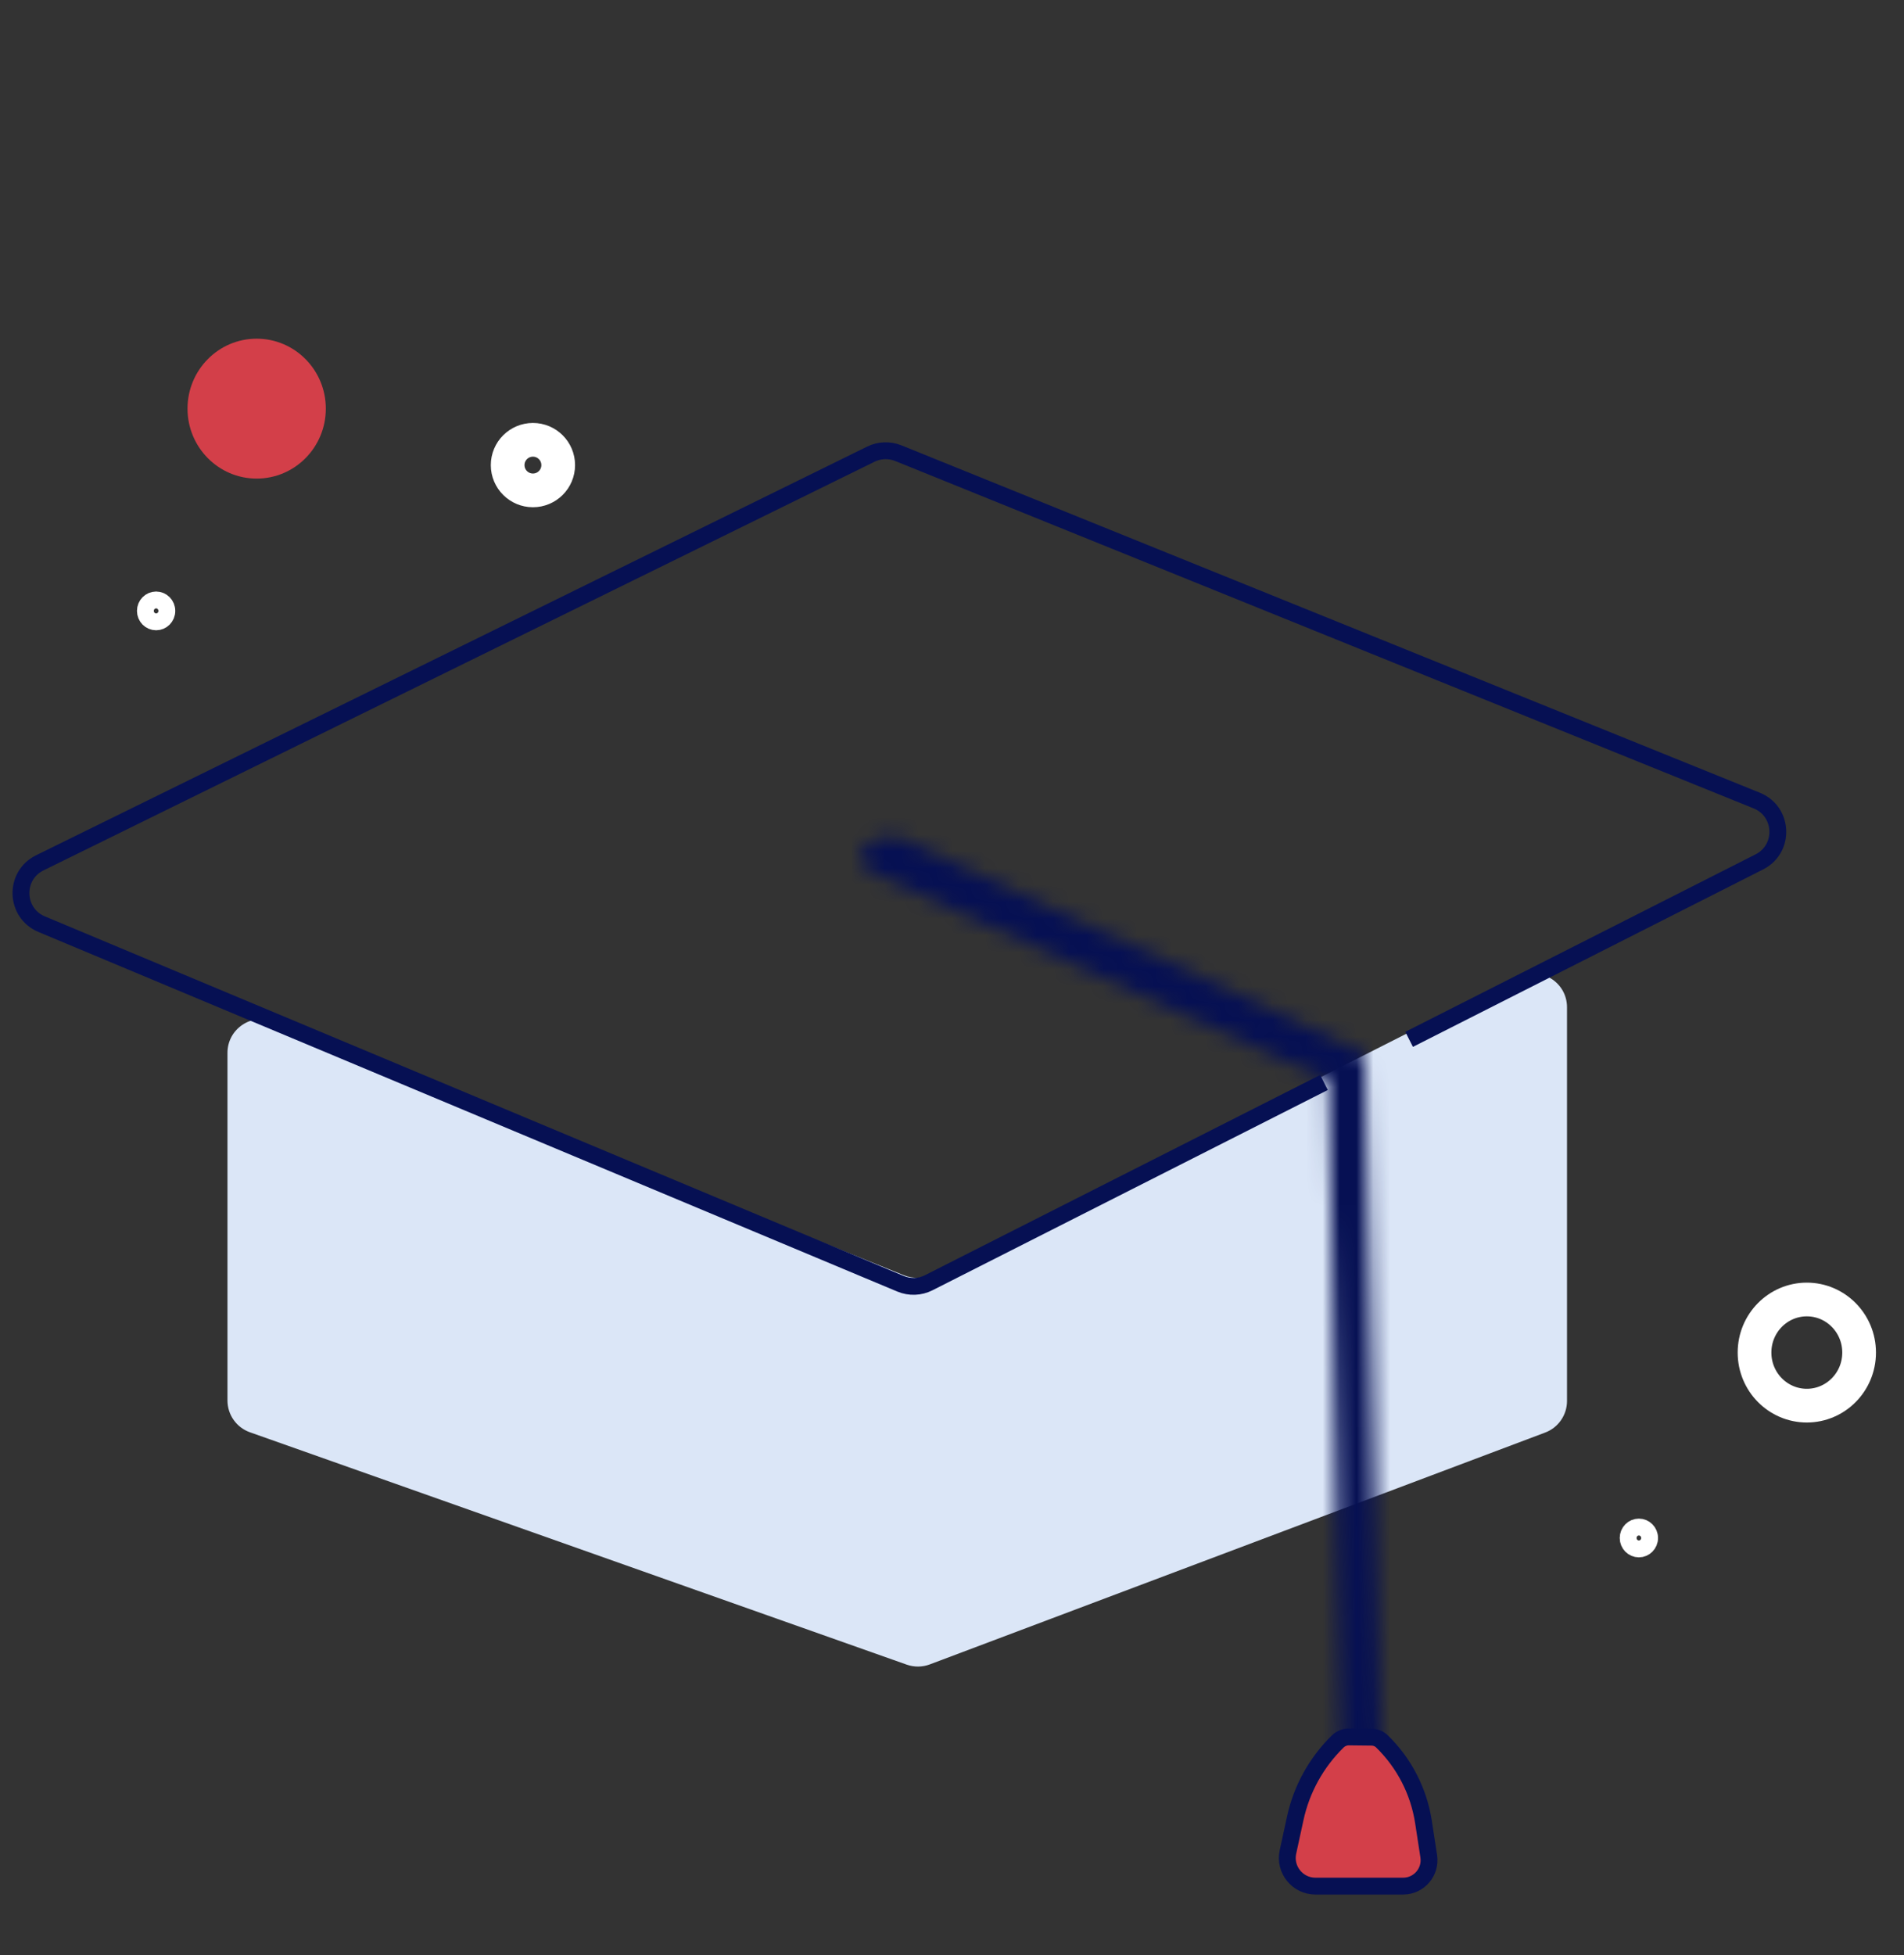 <svg width="113" height="116" viewBox="0 0 113 116" fill="none" xmlns="http://www.w3.org/2000/svg">
<rect x="0" y="0" width="113" height="116" fill="#333333" stroke="none"/>
<path d="M13.5 83.086V62.461C13.5 61.044 14.932 60.077 16.247 60.605L53.659 75.661C54.193 75.877 54.795 75.851 55.309 75.59L90.096 57.971C91.427 57.297 93 58.264 93 59.755V83.116C93 83.949 92.484 84.695 91.705 84.988L55.183 98.743C54.742 98.909 54.256 98.914 53.812 98.757L14.833 84.972C14.034 84.689 13.5 83.934 13.5 83.086Z" fill="#DBE6F7"/>
<path d="M107.232 77.094C108.936 77.094 110.336 78.493 110.336 80.243C110.336 81.993 108.936 83.392 107.232 83.392C105.529 83.392 104.129 81.993 104.129 80.243C104.129 78.493 105.529 77.094 107.232 77.094Z" stroke="white" stroke-width="2"/>
<circle cx="31.629" cy="27.593" r="1.5" stroke="white" stroke-width="2"/>
<path d="M97.266 90.594C97.612 90.594 97.902 90.879 97.902 91.243C97.902 91.607 97.612 91.892 97.266 91.892C96.919 91.892 96.629 91.607 96.629 91.243C96.629 90.879 96.919 90.594 97.266 90.594Z" stroke="white"/>
<path d="M78.577 64.22L55.12 76.1C54.598 76.365 53.985 76.387 53.445 76.161L2.472 54.828C0.888 54.166 0.821 51.946 2.362 51.189L51.682 26.945C52.193 26.694 52.787 26.673 53.315 26.886L104.261 47.495C105.853 48.139 105.947 50.358 104.415 51.133L83.629 61.661" stroke="#061053"/>
<mask id="path-6-inside-1_13614_252490" fill="white">
<path d="M81 62.5L81.986 106.324C81.994 106.674 82.28 106.953 82.63 106.953C80.964 106.953 79.606 105.619 79.576 103.954L79.247 85.537L78.865 64.12L51.702 51.748C50.872 51.369 50.94 50.167 51.809 49.886L52.627 49.621C52.867 49.543 53.127 49.559 53.356 49.665L81 62.5Z"/>
</mask>
<path d="M81 62.5L83.999 62.432L83.957 60.565L82.263 59.779L81 62.5ZM78.865 64.12L81.864 64.067L81.831 62.174L80.108 61.39L78.865 64.12ZM79.247 85.537L82.247 85.483L79.247 85.537ZM81.986 106.324L84.986 106.257L81.986 106.324ZM79.576 103.954L82.576 103.9L79.576 103.954ZM52.627 49.621L51.702 46.767L52.627 49.621ZM51.702 51.748L52.946 49.017L51.702 51.748ZM51.809 49.886L50.884 47.032L51.809 49.886ZM80.108 61.39L52.946 49.017L50.459 54.478L77.621 66.85L80.108 61.39ZM52.733 52.74L53.551 52.475L51.702 46.767L50.884 47.032L52.733 52.74ZM52.093 52.386L79.737 65.221L82.263 59.779L54.619 46.944L52.093 52.386ZM78.001 62.568L78.987 106.392L84.986 106.257L83.999 62.432L78.001 62.568ZM82.576 103.9L82.247 85.483L76.248 85.59L76.576 104.007L82.576 103.9ZM82.247 85.483L81.864 64.067L75.865 64.174L76.248 85.59L82.247 85.483ZM78.987 106.392C79.032 108.371 80.648 109.952 82.628 109.953L82.631 103.953C83.911 103.954 84.957 104.977 84.986 106.257L78.987 106.392ZM82.63 103.953C82.617 103.953 82.612 103.951 82.61 103.95C82.605 103.949 82.599 103.945 82.592 103.938C82.585 103.931 82.581 103.924 82.579 103.92C82.578 103.918 82.576 103.913 82.576 103.9L76.576 104.007C76.635 107.308 79.328 109.953 82.63 109.953L82.63 103.953ZM53.551 52.475C53.071 52.63 52.55 52.599 52.093 52.386L54.619 46.944C53.704 46.519 52.662 46.456 51.702 46.767L53.551 52.475ZM52.946 49.017C54.607 49.774 54.469 52.177 52.733 52.74L50.884 47.032C47.411 48.157 47.137 52.964 50.459 54.478L52.946 49.017Z" fill="#061053" mask="url(#path-6-inside-1_13614_252490)"/>
<path d="M76.438 109.873L76.872 107.874C77.247 106.141 78.124 104.556 79.392 103.317C79.573 103.14 79.816 103.043 80.069 103.046L81.409 103.061C81.638 103.064 81.857 103.154 82.021 103.314C83.339 104.598 84.203 106.277 84.482 108.095L84.794 110.125C84.937 111.057 84.216 111.897 83.274 111.897L78.07 111.897C77.005 111.897 76.212 110.913 76.438 109.873Z" fill="#D33F49" stroke="#061053"/>
<path d="M9.266 35.593C9.612 35.593 9.902 35.879 9.902 36.243C9.902 36.607 9.612 36.892 9.266 36.892C8.919 36.892 8.629 36.607 8.629 36.243C8.629 35.879 8.919 35.594 9.266 35.593Z" stroke="white"/>
<ellipse cx="15.233" cy="24.243" rx="4.104" ry="4.15" fill="#D33F49"/>
</svg>
